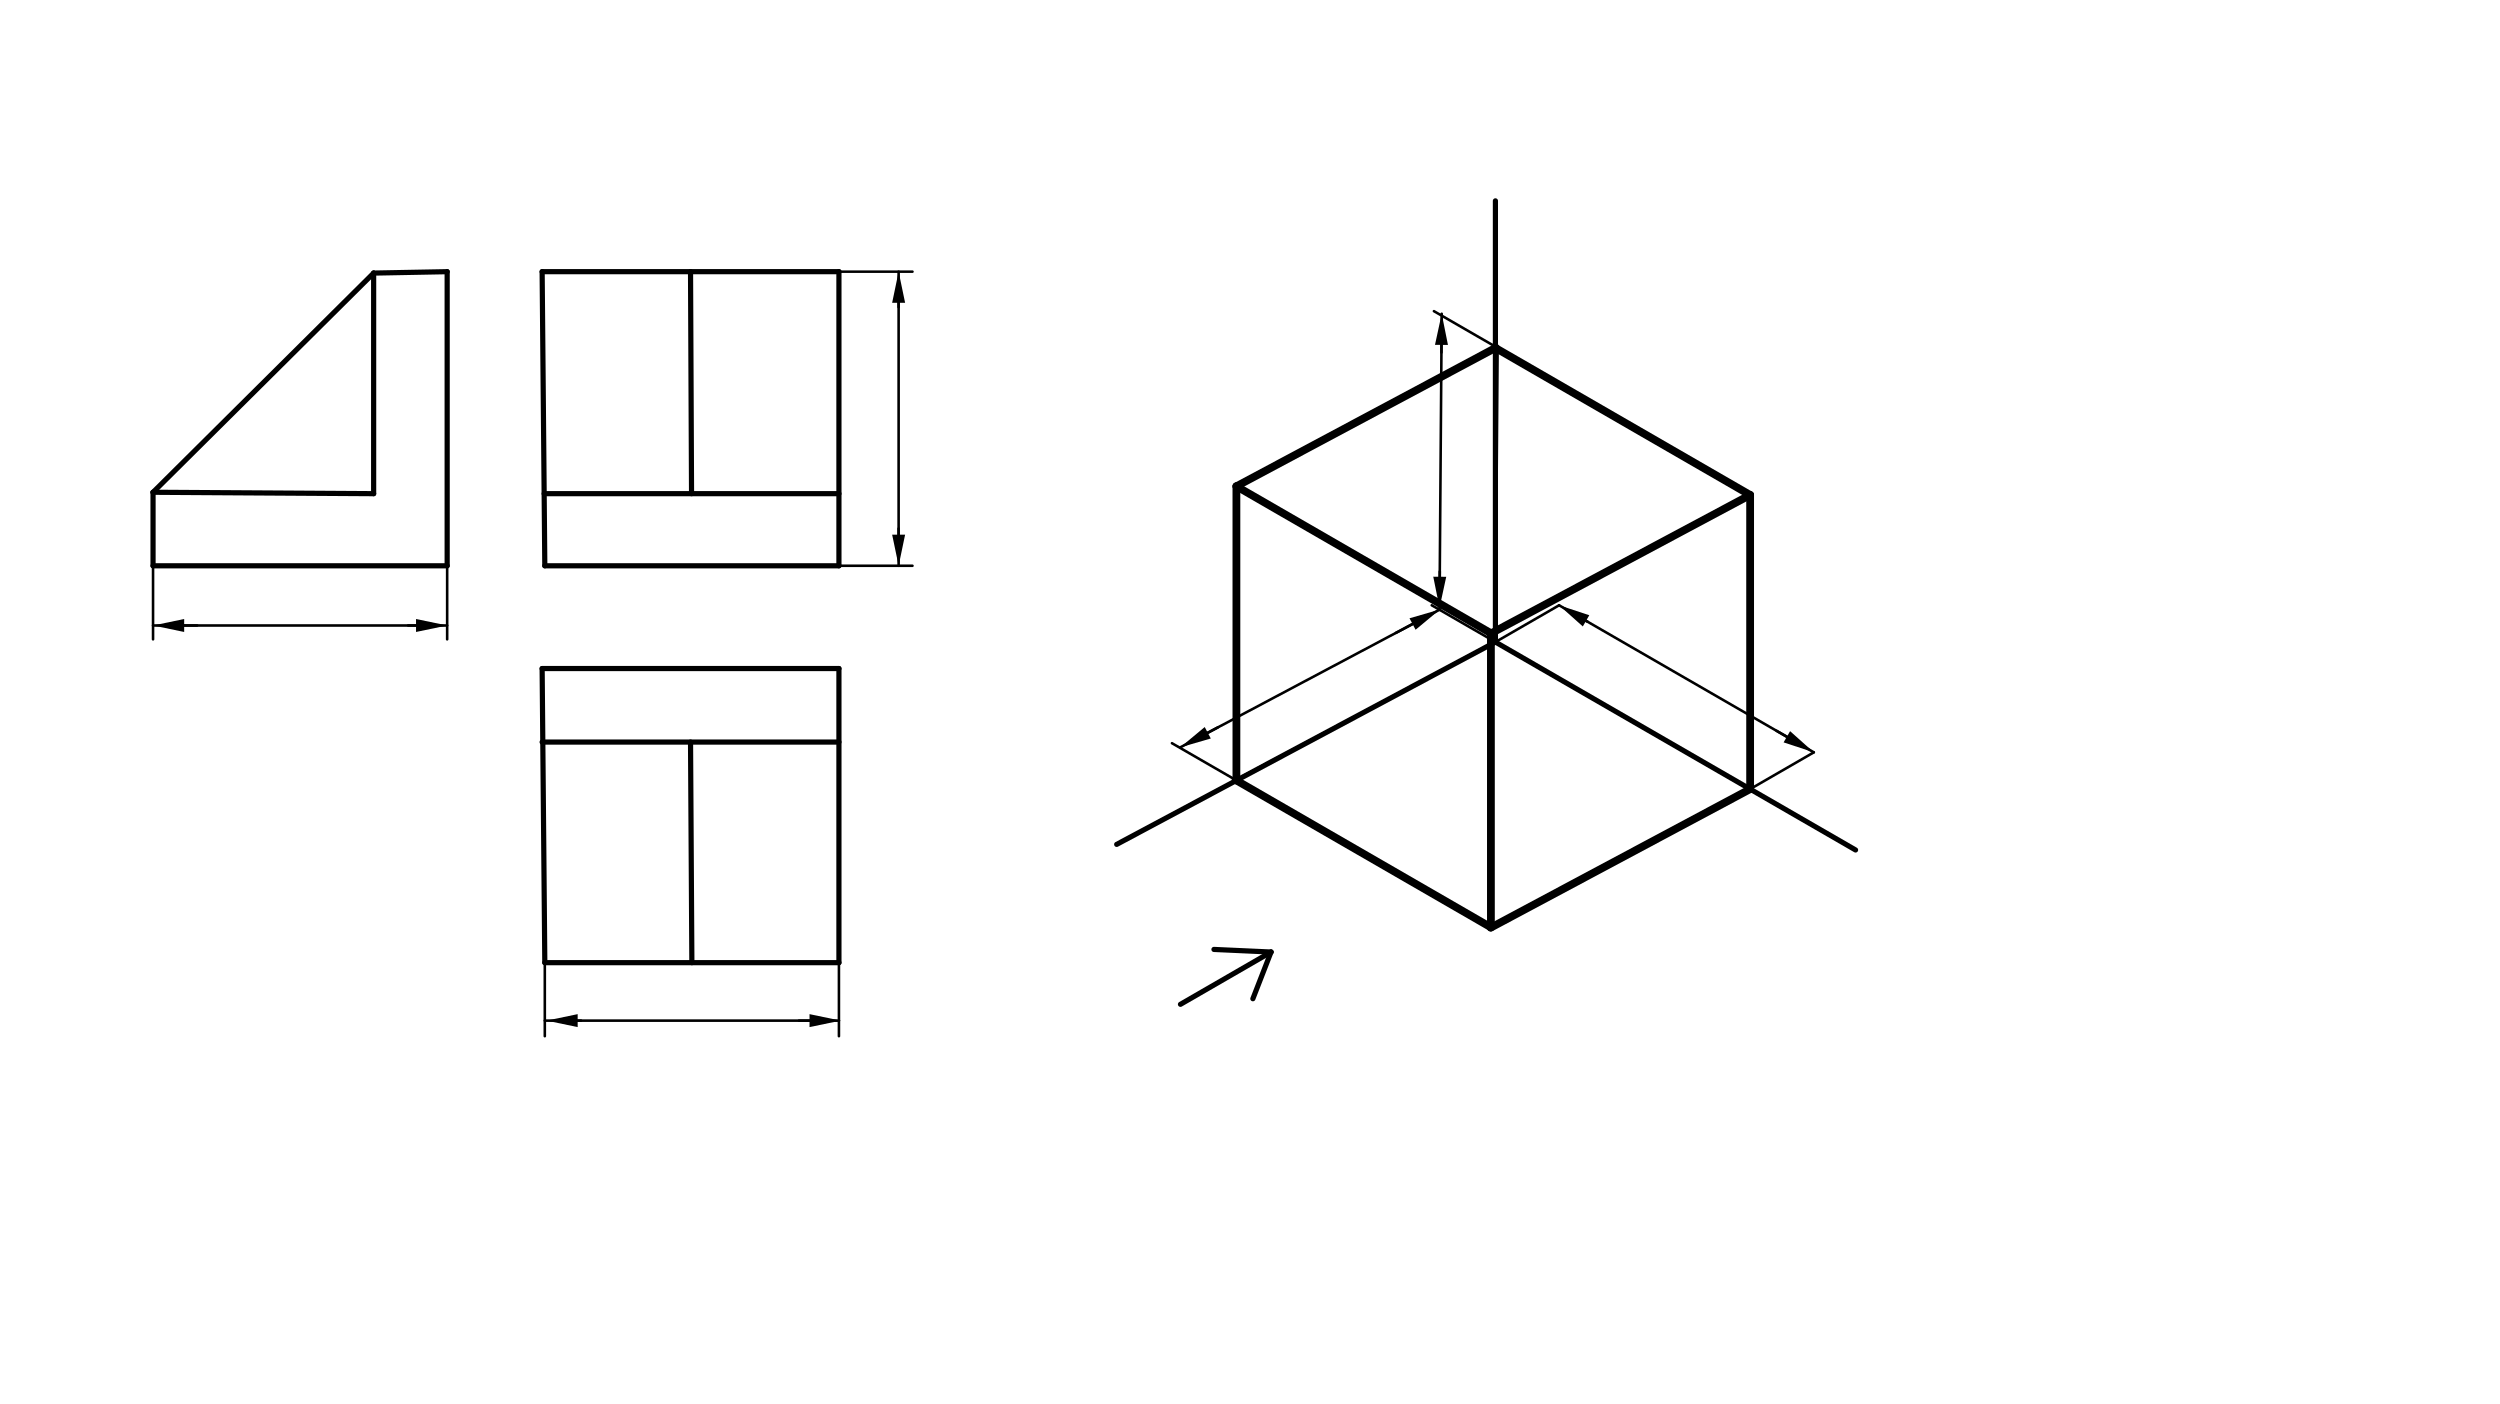 <svg xmlns="http://www.w3.org/2000/svg" class="svg--816" height="100%" preserveAspectRatio="xMidYMid meet" viewBox="0 0 963.78 541.417" width="100%"><defs><marker id="marker-arrow" markerHeight="16" markerUnits="userSpaceOnUse" markerWidth="24" orient="auto-start-reverse" refX="24" refY="4" viewBox="0 0 24 8"><path d="M 0 0 L 24 4 L 0 8 z" stroke="inherit"></path></marker></defs><g class="aux-layer--949"></g><g class="main-layer--75a"><g class="element--733"><line stroke="#000000" stroke-dasharray="none" stroke-linecap="round" stroke-width="2" x1="59" x2="172.386" y1="218.12" y2="218.12"></line></g><g class="element--733"><line stroke="#000000" stroke-dasharray="none" stroke-linecap="round" stroke-width="2" x1="172.386" x2="172.386" y1="218.12" y2="104.734"></line></g><g class="element--733"><line stroke="#000000" stroke-dasharray="none" stroke-linecap="round" stroke-width="2" x1="59" x2="59" y1="218.12" y2="189.774"></line></g><g class="element--733"><line stroke="#000000" stroke-dasharray="none" stroke-linecap="round" stroke-width="2" x1="172.386" x2="144.045" y1="104.734" y2="105.275"></line></g><g class="element--733"><line stroke="#000000" stroke-dasharray="none" stroke-linecap="round" stroke-width="2" x1="144.045" x2="144.045" y1="105.275" y2="190.315"></line></g><g class="element--733"><line stroke="#000000" stroke-dasharray="none" stroke-linecap="round" stroke-width="2" x1="144.045" x2="59" y1="190.315" y2="189.774"></line></g><g class="element--733"><line stroke="#000000" stroke-dasharray="none" stroke-linecap="round" stroke-width="2" x1="144.045" x2="59" y1="105.275" y2="189.774"></line></g><g class="element--733"><line stroke="#000000" stroke-dasharray="none" stroke-linecap="round" stroke-width="2" x1="209" x2="210.031" y1="104.734" y2="218.116"></line></g><g class="element--733"><line stroke="#000000" stroke-dasharray="none" stroke-linecap="round" stroke-width="2" x1="210.031" x2="323.417" y1="218.116" y2="218.116"></line></g><g class="element--733"><line stroke="#000000" stroke-dasharray="none" stroke-linecap="round" stroke-width="2" x1="323.417" x2="323.417" y1="218.116" y2="104.73"></line></g><g class="element--733"><line stroke="#000000" stroke-dasharray="none" stroke-linecap="round" stroke-width="2" x1="323.417" x2="209" y1="104.73" y2="104.734"></line></g><g class="element--733"><line stroke="#000000" stroke-dasharray="none" stroke-linecap="round" stroke-width="2" x1="209.778" x2="323.417" y1="190.315" y2="190.315"></line></g><g class="element--733"><line stroke="#000000" stroke-dasharray="none" stroke-linecap="round" stroke-width="2" x1="266.597" x2="266.208" y1="190.315" y2="104.732"></line></g><g class="element--733"><line stroke="#000000" stroke-dasharray="none" stroke-linecap="round" stroke-width="2" x1="209" x2="323.417" y1="257.734" y2="257.73"></line></g><g class="element--733"><line stroke="#000000" stroke-dasharray="none" stroke-linecap="round" stroke-width="2" x1="323.417" x2="323.417" y1="257.73" y2="371.116"></line></g><g class="element--733"><line stroke="#000000" stroke-dasharray="none" stroke-linecap="round" stroke-width="2" x1="323.417" x2="210.031" y1="371.116" y2="371.116"></line></g><g class="element--733"><line stroke="#000000" stroke-dasharray="none" stroke-linecap="round" stroke-width="2" x1="210.031" x2="209" y1="371.116" y2="257.734"></line></g><g class="element--733"><line stroke="#000000" stroke-dasharray="none" stroke-linecap="round" stroke-width="2" x1="209" x2="323.417" y1="286.081" y2="286.076"></line></g><g class="element--733"><line stroke="#000000" stroke-dasharray="none" stroke-linecap="round" stroke-width="2" x1="266.208" x2="266.724" y1="286.078" y2="371.116"></line></g><g class="element--733"><line stroke="#000000" stroke-dasharray="none" stroke-linecap="round" stroke-width="1" x1="59" x2="59" y1="218.12" y2="246.467"></line></g><g class="element--733"><line stroke="#000000" stroke-dasharray="none" stroke-linecap="round" stroke-width="1" x1="172.386" x2="172.386" y1="218.12" y2="246.467"></line></g><g class="element--733"><line stroke="#000000" stroke-dasharray="none" stroke-linecap="round" stroke-width="1" x1="59" x2="172.386" y1="241.133" y2="241.133"></line></g><g class="element--733"><line stroke="#000000" stroke-dasharray="none" stroke-linecap="round" stroke-width="1" x1="71" x2="76" y1="241.133" y2="241.133"></line><path d="M59,241.133 l12,2.5 l0,-5 z" fill="#000000" stroke="#000000" stroke-width="0" transform="rotate(0, 59, 241.133)"></path></g><g class="element--733"><line stroke="#000000" stroke-dasharray="none" stroke-linecap="round" stroke-width="1" x1="160.386" x2="157.333" y1="241.133" y2="241.133"></line><path d="M172.386,241.133 l12,2.5 l0,-5 z" fill="#000000" stroke="#000000" stroke-width="0" transform="rotate(180, 172.386, 241.133)"></path></g><g class="element--733"><line stroke="#000000" stroke-dasharray="none" stroke-linecap="round" stroke-width="1" x1="210.031" x2="210.031" y1="371.116" y2="399.462"></line></g><g class="element--733"><line stroke="#000000" stroke-dasharray="none" stroke-linecap="round" stroke-width="1" x1="323.417" x2="323.417" y1="371.116" y2="399.462"></line></g><g class="element--733"><line stroke="#000000" stroke-dasharray="none" stroke-linecap="round" stroke-width="1" x1="210.031" x2="323.417" y1="393.462" y2="393.462"></line></g><g class="element--733"><line stroke="#000000" stroke-dasharray="none" stroke-linecap="round" stroke-width="1" x1="312.083" x2="308" y1="393.462" y2="393.462"></line><path d="M324.083,393.462 l12,2.5 l0,-5 z" fill="#000000" stroke="#000000" stroke-width="0" transform="rotate(180, 324.083, 393.462)"></path></g><g class="element--733"><line stroke="#000000" stroke-dasharray="none" stroke-linecap="round" stroke-width="1" x1="222.697" x2="224" y1="393.462" y2="393.462"></line><path d="M210.697,393.462 l12,2.5 l0,-5 z" fill="#000000" stroke="#000000" stroke-width="0" transform="rotate(0, 210.697, 393.462)"></path></g><g class="element--733"><line stroke="#000000" stroke-dasharray="none" stroke-linecap="round" stroke-width="1" x1="323.417" x2="351.763" y1="218.116" y2="218.116"></line></g><g class="element--733"><line stroke="#000000" stroke-dasharray="none" stroke-linecap="round" stroke-width="1" x1="323.417" x2="351.763" y1="104.73" y2="104.73"></line></g><g class="element--733"><line stroke="#000000" stroke-dasharray="none" stroke-linecap="round" stroke-width="1" x1="346.43" x2="346.43" y1="104.73" y2="218.116"></line></g><g class="element--733"><line stroke="#000000" stroke-dasharray="none" stroke-linecap="round" stroke-width="1" x1="346.43" x2="346.43" y1="116.73" y2="118.417"></line><path d="M346.43,104.73 l12,2.5 l0,-5 z" fill="#000000" stroke="#000000" stroke-width="0" transform="rotate(90, 346.43, 104.73)"></path></g><g class="element--733"><line stroke="#000000" stroke-dasharray="none" stroke-linecap="round" stroke-width="1" x1="346.43" x2="346.43" y1="206.116" y2="203.75"></line><path d="M346.43,218.116 l12,2.5 l0,-5 z" fill="#000000" stroke="#000000" stroke-width="0" transform="rotate(270, 346.43, 218.116)"></path></g><g class="element--733"><line stroke="#000000" stroke-dasharray="none" stroke-linecap="round" stroke-width="1" x1="576.5" x2="476.356" y1="247.516" y2="300.69"></line></g><g class="element--733"><line stroke="#000000" stroke-dasharray="none" stroke-linecap="round" stroke-width="1" x1="576.5" x2="674.695" y1="247.516" y2="304.209"></line></g><g class="element--733"><line stroke="#000000" stroke-dasharray="none" stroke-linecap="round" stroke-width="1" x1="576.5" x2="577.346" y1="247.516" y2="134.133"></line></g><g class="element--733"><line stroke="#000000" stroke-dasharray="none" stroke-linecap="round" stroke-width="2" x1="576.5" x2="715.337" y1="247.516" y2="327.673"></line></g><g class="element--733"><line stroke="#000000" stroke-dasharray="none" stroke-linecap="round" stroke-width="2" x1="576.5" x2="430.5" y1="247.516" y2="325.516"></line></g><g class="element--733"><line stroke="#000000" stroke-dasharray="none" stroke-linecap="round" stroke-width="2" x1="576.5" x2="576.5" y1="247.516" y2="77.437"></line></g><g class="element--733"><line stroke="#000000" stroke-dasharray="none" stroke-linecap="round" stroke-width="2" x1="490" x2="455.09" y1="367.016" y2="387.171"></line></g><g class="element--733"><line stroke="#000000" stroke-dasharray="none" stroke-linecap="round" stroke-width="2" x1="490" x2="468" y1="367.016" y2="366.016"></line></g><g class="element--733"><line stroke="#000000" stroke-dasharray="none" stroke-linecap="round" stroke-width="2" x1="490" x2="483" y1="367.016" y2="385.016"></line></g><g class="element--733"><line stroke="#000000" stroke-dasharray="none" stroke-linecap="round" stroke-width="1" x1="576.5" x2="551.951" y1="247.516" y2="233.342"></line></g><g class="element--733"><line stroke="#000000" stroke-dasharray="none" stroke-linecap="round" stroke-width="1" x1="476.356" x2="451.807" y1="300.69" y2="286.516"></line></g><g class="element--733"><line stroke="#000000" stroke-dasharray="none" stroke-linecap="round" stroke-width="1" x1="555.151" x2="455.007" y1="234.942" y2="288.116"></line></g><g class="element--733"><line stroke="#000000" stroke-dasharray="none" stroke-linecap="round" stroke-width="1" x1="544.553" x2="538.125" y1="240.57" y2="243.983"></line><path d="M555.151,234.942 l12,2.5 l0,-5 z" fill="#000000" stroke="#000000" stroke-width="0" transform="rotate(152.033, 555.151, 234.942)"></path></g><g class="element--733"><line stroke="#000000" stroke-dasharray="none" stroke-linecap="round" stroke-width="1" x1="465.606" x2="469.545" y1="282.489" y2="280.397"></line><path d="M455.007,288.116 l12,2.5 l0,-5 z" fill="#000000" stroke="#000000" stroke-width="0" transform="rotate(332.033, 455.007, 288.116)"></path></g><g class="element--733"><line stroke="#000000" stroke-dasharray="none" stroke-linecap="round" stroke-width="1" x1="576.5" x2="601.049" y1="247.516" y2="233.342"></line></g><g class="element--733"><line stroke="#000000" stroke-dasharray="none" stroke-linecap="round" stroke-width="1" x1="674.695" x2="699.244" y1="304.209" y2="290.035"></line></g><g class="element--733"><line stroke="#000000" stroke-dasharray="none" stroke-linecap="round" stroke-width="1" x1="601.049" x2="699.244" y1="233.342" y2="290.035"></line></g><g class="element--733"><line stroke="#000000" stroke-dasharray="none" stroke-linecap="round" stroke-width="1" x1="611.441" x2="612.015" y1="239.342" y2="239.674"></line><path d="M601.049,233.342 l12,2.5 l0,-5 z" fill="#000000" stroke="#000000" stroke-width="0" transform="rotate(30, 601.049, 233.342)"></path></g><g class="element--733"><line stroke="#000000" stroke-dasharray="none" stroke-linecap="round" stroke-width="1" x1="688.851" x2="684.882" y1="284.035" y2="281.744"></line><path d="M699.244,290.035 l12,2.5 l0,-5 z" fill="#000000" stroke="#000000" stroke-width="0" transform="rotate(210, 699.244, 290.035)"></path></g><g class="element--733"><line stroke="#000000" stroke-dasharray="none" stroke-linecap="round" stroke-width="1" x1="577.346" x2="552.797" y1="134.133" y2="119.96"></line></g><g class="element--733"><line stroke="#000000" stroke-dasharray="none" stroke-linecap="round" stroke-width="1" x1="554.951" x2="555.797" y1="234.342" y2="120.96"></line></g><g class="element--733"><line stroke="#000000" stroke-dasharray="none" stroke-linecap="round" stroke-width="1" x1="555.708" x2="555.686" y1="132.959" y2="135.899"></line><path d="M555.797,120.96 l12,2.5 l0,-5 z" fill="#000000" stroke="#000000" stroke-width="0" transform="rotate(90.428, 555.797, 120.96)"></path></g><g class="element--733"><line stroke="#000000" stroke-dasharray="none" stroke-linecap="round" stroke-width="1" x1="555.041" x2="555.056" y1="222.343" y2="220.309"></line><path d="M554.951,234.342 l12,2.5 l0,-5 z" fill="#000000" stroke="#000000" stroke-width="0" transform="rotate(270.428, 554.951, 234.342)"></path></g><g class="element--733"><line stroke="#000000" stroke-dasharray="none" stroke-linecap="round" stroke-width="3" x1="674.695" x2="574.687" y1="304.209" y2="357.638"></line></g><g class="element--733"><line stroke="#000000" stroke-dasharray="none" stroke-linecap="round" stroke-width="3" x1="476.356" x2="574.763" y1="300.69" y2="357.505"></line></g><g class="element--733"><line stroke="#000000" stroke-dasharray="none" stroke-linecap="round" stroke-width="3" x1="674.695" x2="674.695" y1="304.209" y2="190.823"></line></g><g class="element--733"><line stroke="#000000" stroke-dasharray="none" stroke-linecap="round" stroke-width="3" x1="674.695" x2="576.5" y1="190.823" y2="134.13"></line></g><g class="element--733"><line stroke="#000000" stroke-dasharray="none" stroke-linecap="round" stroke-width="3" x1="476.651" x2="476.651" y1="300.86" y2="187.474"></line></g><g class="element--733"><line stroke="#000000" stroke-dasharray="none" stroke-linecap="round" stroke-width="3" x1="476.651" x2="576.659" y1="187.474" y2="134.045"></line></g><g class="element--733"><line stroke="#000000" stroke-dasharray="none" stroke-linecap="round" stroke-width="3" x1="674.695" x2="574.687" y1="190.823" y2="244.252"></line></g><g class="element--733"><line stroke="#000000" stroke-dasharray="none" stroke-linecap="round" stroke-width="3" x1="574.763" x2="574.763" y1="357.505" y2="244.119"></line></g><g class="element--733"><line stroke="#000000" stroke-dasharray="none" stroke-linecap="round" stroke-width="3" x1="476.651" x2="574.846" y1="187.474" y2="244.167"></line></g></g><g class="snaps-layer--ac6"></g><g class="temp-layer--52d"></g></svg>